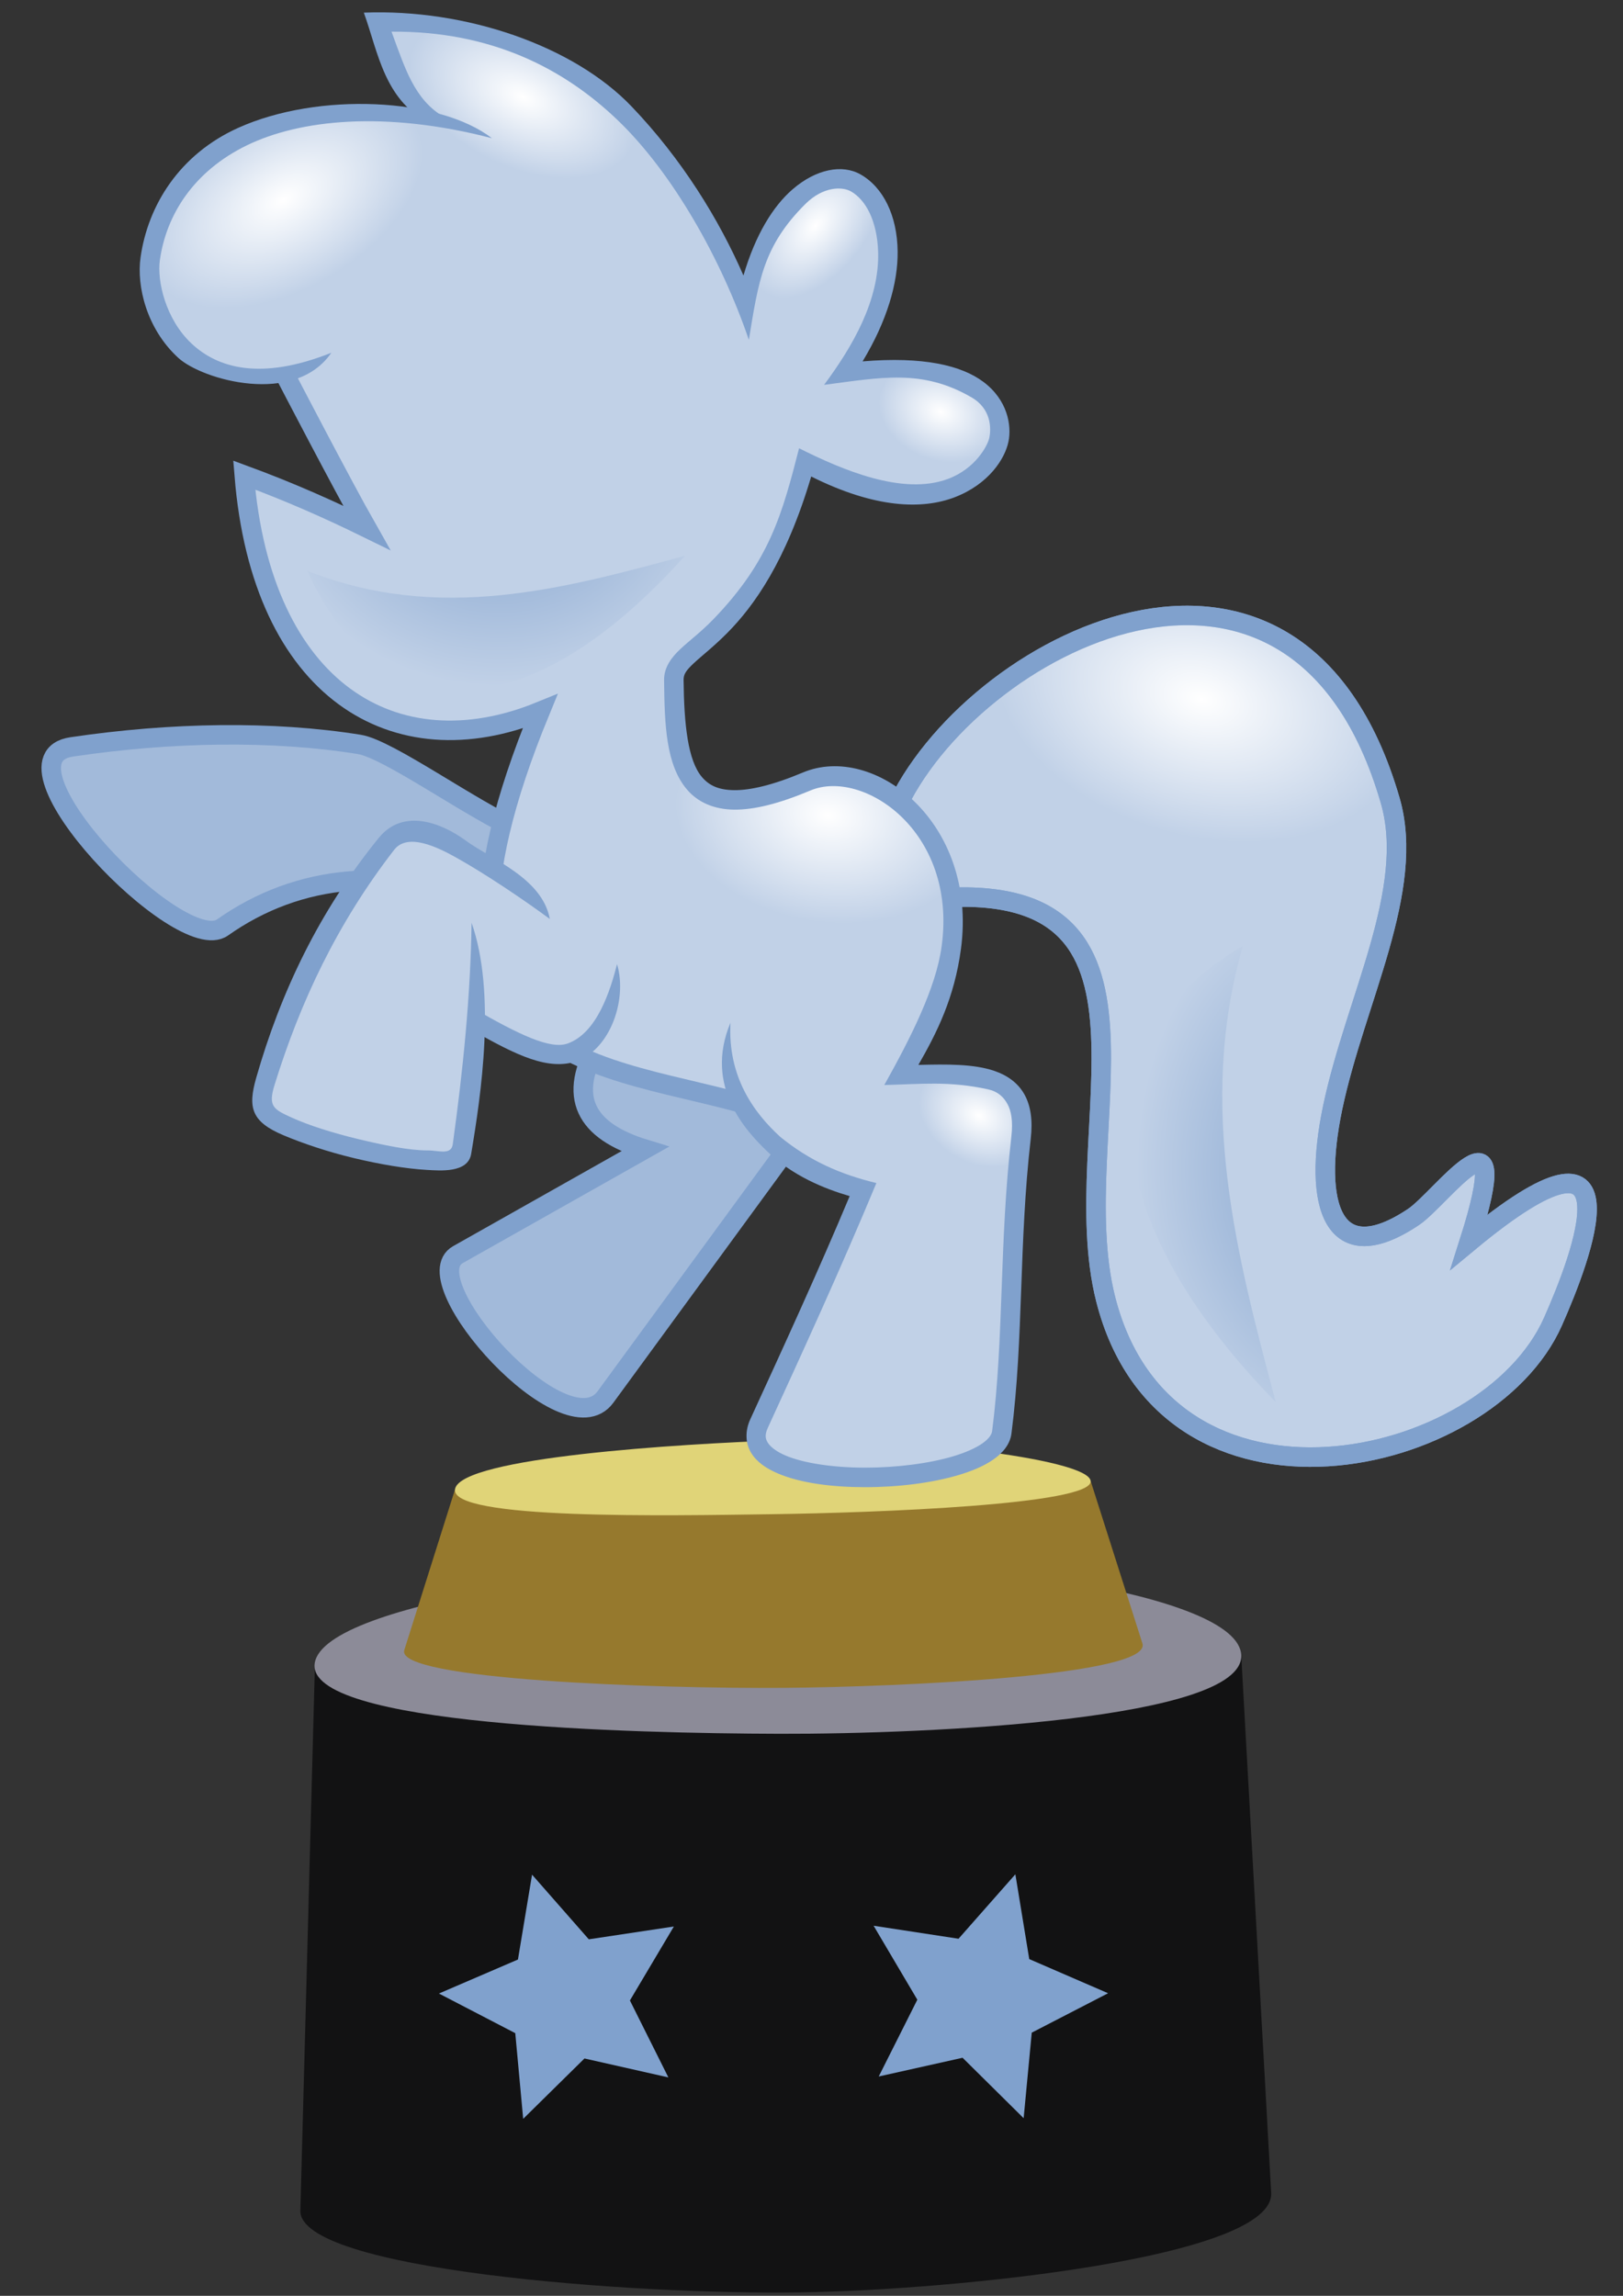 <?xml version="1.0" encoding="UTF-8"?>
<svg width="210mm" height="297mm" version="1.1" viewBox="0 0 210 297" xml:space="preserve" xmlns="http://www.w3.org/2000/svg" xmlns:xlink="http://www.w3.org/1999/xlink"><rect x="0" y="0" width="210" height="297" fill="#333333" stroke="none"/><defs><radialGradient id="k" cx="-774.86" cy="-257.76" r="57.032" gradientTransform="matrix(1 0 0 .653 134.65 -331.82)" gradientUnits="userSpaceOnUse" xlink:href="#a"/><linearGradient id="a"><stop style="stop-color:#fff" offset="0"/><stop style="stop-color:#fff;stop-opacity:0" offset="1"/></linearGradient><clipPath id="m"><path d="m-567.5-449.5c-7.749-48.593-81.788-116.16-129.24-37.164-12.973 21.597-4.681 54.687-6.215 84.458-1.413 27.425-11.555 42.784-28.855 23.075-5.917-6.742-18.388-40.039-16.298 2.7-35.53-49.783-30.499-3.681-27.515 15.068 6.979 43.839 86.184 84.073 118.9 25.252 22.9-41.171 6.806-116.82 73.045-93.176" style="fill:#f6ee6f;paint-order:fill markers stroke;stroke-miterlimit:60;stroke-width:5.292;stroke:#bdb327"/></clipPath><clipPath id="l"><path d="m-564.61-456.59c-59.019 2.604-82.61 50.511-92.928 85.212-8.496-29.58-25.772-35.193-32.583-30.52-9.697 6.654-11.73 27.857 7.422 50.984-39.246-1.597-42.135 15.037-40.169 21.758 1.964 6.711 17.851 24.761 52.917 1.726 17.893 48.197 39.831 45.656 40.593 55.69 1.825 24.028 0.844 41.624-33.548 30.528-17.285-5.577-42.557 15.998-35.225 48.309 3.114 14.62 9.846 23.811 16.438 33.213-19.573 1.207-34.565 1.592-30.864 19.793 5.729 28.171 6.613 54.03 12.077 79.173 3.339 15.364 76.418 11.329 65.418-8.052-10.847-19.111-22.701-39.842-33.548-60.722 13.246-4.424 37.311-18.063 33.045-48.309l75.773-146.39 14.639-41.476c41 12.352 50.592-18.937 47.552-32.15-5.469-23.765-31.366-43.385-79.19-31.444 6.994-5.938 8.312-12.99 12.18-27.321z" style="-inkscape-stroke:none;color:#000000;fill:#f6ee6f;paint-order:fill markers stroke;stroke-miterlimit:60;stroke-width:5.292"/></clipPath><radialGradient id="j" cx="-768.57" cy="-259.57" r="57.032" gradientTransform="matrix(.727 .084 -.058 .506 -6.581 -247.83)" gradientUnits="userSpaceOnUse" xlink:href="#a"/><radialGradient id="i" cx="-776.3" cy="-251.61" r="57.032" gradientTransform="matrix(.716 0 0 .441 -129.13 34.636)" gradientUnits="userSpaceOnUse" xlink:href="#a"/><radialGradient id="h" cx="-776.3" cy="-251.61" r="57.032" gradientTransform="matrix(.569 0 0 .343 -42.841 -566.92)" gradientUnits="userSpaceOnUse" xlink:href="#a"/><radialGradient id="g" cx="-776.3" cy="-251.61" r="57.032" gradientTransform="matrix(.401 0 0 .238 -414.14 302.87)" gradientUnits="userSpaceOnUse" xlink:href="#a"/><radialGradient id="f" cx="-776.3" cy="-251.61" r="57.032" gradientTransform="matrix(.299 0 0 .238 -462.52 -429.15)" gradientUnits="userSpaceOnUse" xlink:href="#a"/><radialGradient id="e" cx="-776.3" cy="-251.61" r="57.032" gradientTransform="matrix(.299 0 0 .23 -407.35 -366.2)" gradientUnits="userSpaceOnUse" xlink:href="#a"/><radialGradient id="d" cx="-584.6" cy="-367.76" r="51.24" gradientTransform="matrix(1.213 -.144 .126 1.061 169.09 -22.632)" gradientUnits="userSpaceOnUse" xlink:href="#b"/><linearGradient id="b"><stop style="stop-color:#80a1cd" offset="0"/><stop style="stop-color:#c1d1e7" offset="1"/></linearGradient><radialGradient id="c" cx="-584.6" cy="-367.76" r="51.24" gradientTransform="matrix(-.108 -1.472 1.064 -.114 -469.38 -1024.8)" gradientUnits="userSpaceOnUse" xlink:href="#b"/></defs><g transform="matrix(-.475 .041 .041 .475 -345.85 248.55)"><path d="m-888.93-220.21c12.636-6.84 33.76-25.209 41.6-27.174 23.124-5.797 50.523-7.71 77.831-6.039 22.576 1.382-24.414 59.426-36.567 52.335-21.709-12.666-47.512-13.251-76.49 1.006" style="fill:#a2bada;paint-order:fill markers stroke;stroke-miterlimit:60;stroke-width:5.292;stroke:#80a1cd"/><path d="m-905.37-161.5c10.407 14.3 5.793 23.94-9.729 30.193l53.006 24.155c13.065 5.954-24.446 55.825-36.567 41.935l-62.064-71.122" style="fill:#a2bada;paint-order:fill markers stroke;stroke-miterlimit:60;stroke-width:5.292;stroke:#80a1cd"/><g transform="translate(-279.12 12.077)"><path d="m-785.42 7.424 4.444 145.94c0.534 17.538 87.058 18.959 129.78 15.933 45.023-3.189 134.95-17.773 133.13-33.77l-16.731-147.76z" style="fill:#121213;paint-order:fill markers stroke"/><path d="m-785.42 7.449c1.085 17.279 85.404 14.034 126.74 10.353 39.658-3.531 128.11-13.294 123.95-29.964-4.165-16.67-90.072-19.378-130.75-16.803-43.07 2.726-121.02 19.135-119.94 36.414z" style="fill:#8c8b98;paint-order:fill markers stroke"/><path d="m-748.78-43.222-10.2 45.072c-2.004 8.857 65.547 6.185 97.96 3.644 34.161-2.679 105.01-11.253 101.78-19.063l-17.554-42.462z" style="fill:#96792d;paint-order:fill markers stroke"/><path d="m-748.77-43.208c0.225 6.347 58.438 3.547 87.02 1.472 27.422-1.991 87.599-5.922 85.006-14.252s-61.352-6.949-89.476-5.497c-29.781 1.537-82.774 11.929-82.549 18.276z" style="fill:#e0d478;paint-order:fill markers stroke"/></g><path transform="matrix(-.34 -.06 -.06 .34 -659.58 1.235)" d="m625.31 460.21-59.888-31.394-58.782 33.419 11.352-66.658-49.948-45.578 66.904-9.803 27.912-61.588 29.997 60.6 67.199 7.514-48.364 47.255z" style="fill:#80a1cd;paint-order:fill markers stroke"/><path transform="matrix(.324 -.118 .118 .324 -1213.6 49.522)" d="m625.31 460.21-59.888-31.394-58.782 33.419 11.352-66.658-49.948-45.578 66.904-9.803 27.912-61.588 29.997 60.6 67.199 7.514-48.364 47.255z" style="fill:#80a1cd;paint-order:fill markers stroke"/><path d="m-990.58-216.85c-23.722-43.111-116.25-81.665-134.19 8.723-4.906 24.712 14.086 53.049 22.708 81.585 7.943 26.288 3.591 44.171-19.353 31.472-7.848-4.344-30.843-31.463-14.426 8.052-50.27-34.838-29.948 6.849-20.8 23.484 21.39 38.898 109.54 49.981 120.44-16.439 7.631-46.489-33.094-112.24 37.238-112.39" style="fill:#c1d1e7;paint-order:fill markers stroke;stroke-miterlimit:60;stroke-width:5.292;stroke:#80a1cd"/><ellipse transform="rotate(-19.762 -111.24 881.26)" cx="-641.65" cy="-496.11" rx="57.032" ry="37.238" clip-path="url(#m)" style="fill:url(#k);paint-order:fill markers stroke"/><path d="m-886.58-416.47 50.331 68.303s-12.689 30.56-18.125 42.406c9.478-5.703 19.721-11.406 31.871-17.109 0.349 58.799-33.97 83.379-74.477 70.786 48.98 94.977-9.322 95.954-49.987 112.39" style="fill:#c1d1e7;paint-order:fill markers stroke;stroke-miterlimit:60;stroke-width:5.292;stroke:#80a1cd"/><path d="m-990.58-216.85c-23.722-43.111-116.25-81.665-134.19 8.723-4.906 24.712 14.086 53.049 22.708 81.585 7.943 26.288 3.591 44.171-19.353 31.472-7.848-4.344-30.843-31.463-14.426 8.052-50.27-34.838-29.948 6.849-20.8 23.484 21.39 38.898 109.54 49.981 120.44-16.439 7.631-46.489-33.094-112.24 37.238-112.39" style="fill:none;paint-order:fill markers stroke;stroke-miterlimit:60;stroke-width:5.292;stroke:#80a1cd"/><g transform="translate(-304.52 14.291)"><path d="m-578.58-427.85c8.6-6.264 9.789-13.254 13.968-28.736-59.019 2.604-82.609 50.511-92.928 85.212-8.496-29.58-25.773-35.193-32.583-30.52-9.697 6.654-11.73 27.857 7.422 50.984-39.246-1.597-42.135 15.037-40.169 21.758 1.964 6.711 17.851 24.76 52.917 1.726 17.893 48.197 39.831 45.656 40.593 55.69 1.825 24.028 0.844 41.625-33.548 30.529-17.285-5.577-42.557 15.998-35.225 48.309 3.114 14.62 9.847 23.81 16.439 33.213-19.573 1.207-34.565 1.592-30.864 19.793 5.729 28.171 6.613 54.03 12.077 79.173 3.339 15.364 76.419 11.329 65.419-8.052-10.847-19.111-22.701-39.842-33.548-60.722 13.246-4.424 37.311-18.062 33.045-48.309" style="-inkscape-stroke:none;color:#000000;fill:#c1d1e7;paint-order:fill markers stroke;stroke-miterlimit:60;stroke-width:5.292"/><path d="m-545.16-365.67c41 12.352 50.592-18.938 47.552-32.15-6.015-26.14-36.743-47.27-94.184-26.894" style="-inkscape-stroke:none;color:#000000;fill:#c1d1e7;paint-order:fill markers stroke;stroke-linejoin:round;stroke-miterlimit:20;stroke-width:5.292"/><g transform="translate(-1.2471e-5)" clip-path="url(#l)"><ellipse transform="rotate(-19.762)" cx="-556.71" cy="-438.85" rx="57.032" ry="28.527" clip-path="none" style="fill:url(#j);paint-order:fill markers stroke"/><ellipse transform="matrix(.856 .517 -.672 .741 0 0)" cx="-684.96" cy="-76.314" rx="40.834" ry="25.149" style="fill:url(#i);paint-order:fill markers stroke"/><ellipse transform="matrix(.911 -.413 .246 .969 0 0)" cx="-484.24" cy="-653.34" rx="32.428" ry="19.587" style="fill:url(#h);paint-order:fill markers stroke"/><ellipse transform="matrix(.669 .743 -.794 .608 0 0)" cx="-725.62" cy="242.98" rx="22.883" ry="13.574" style="fill:url(#g);paint-order:fill markers stroke"/><ellipse transform="matrix(.976 -.216 .061 .998 0 0)" cx="-694.79" cy="-488.95" rx="17.064" ry="13.554" style="fill:url(#f);paint-order:fill markers stroke"/><ellipse transform="matrix(.913 -.407 .278 .96 0 0)" cx="-639.29" cy="-424.07" rx="17.04" ry="13.117" style="fill:url(#e);paint-order:fill markers stroke"/></g><path d="m-592.8-422.46c28.308-10.042 51.586-9.493 66.439-3.782s23.358 16.751 26.18 29.014c1.282 5.569-0.194 16.132-6.648 23.297s-17.708 11.708-37.562 5.727c11.2 13.617 35.531 4.302 41.494-2.184 7.92-8.614 9.632-20.384 7.873-28.027-3.193-13.878-12.882-26.956-29.436-32.766-22.51-7.9-55.114-3.468-68.339 8.722z" style="-inkscape-stroke:none;color:#000000;fill:#80a1cd;paint-order:fill markers stroke;stroke-linejoin:round;stroke-miterlimit:20"/><path d="m-561.12-459.39c-27.504 1.27-55.881 13.778-70.215 31.629-12.305 15.323-20.939 32.403-26.287 48.295-4.214-10.819-9.661-18.077-15.293-22.158-6.853-4.966-14.036-5.66-18.709-2.453-5.859 4.02-8.974 12.001-8.25 21.693 0.637 8.527 4.473 18.527 12.041 28.908-16.54 0.046-26.622 3.401-32.172 8.35-6.15 5.483-6.655 12.455-5.408 16.715 1.342 4.588 6.359 11.09 15.854 13.818 8.995 2.585 21.733 1.208 38.309-8.961 8.78 22.376 18.538 33.699 26.301 40.297 4.056 3.447 7.542 5.659 9.801 7.439 2.258 1.78 3.029 2.735 3.147 4.279 0.906 11.93 0.747 21.885-2.703 26.693-1.725 2.404-4.117 3.88-8.449 4.291-4.332 0.411-10.545-0.464-18.945-3.174-19.897-6.419-46.165 17.539-38.619 51.396 2.92 13.103 8.476 22.082 14.215 30.346-7.804 0.476-14.989 1.01-20.42 3.4-3.268 1.438-6.04 3.705-7.537 6.992-1.497 3.287-1.689 7.333-0.693 12.227 5.676 27.913 6.552 53.753 12.084 79.207 0.633 2.911 2.815 5.054 5.486 6.592 2.671 1.538 5.986 2.61 9.74 3.387 7.509 1.554 16.793 1.875 25.676 1.1 8.883-0.775 17.307-2.593 23.238-5.764 2.966-1.585 5.403-3.536 6.723-6.219s1.137-6.029-0.559-9.016c-10.395-18.315-21.658-38.107-32.098-58.039 6.592-2.563 14.891-6.723 21.283-14.055 4.919-5.642 15.707-18.876 6.9-35.597 2.029 14.388-4.083 24.735-10.791 32.011-7.444 7.24-15.571 11.61-24.92 14.736 11.495 22.091 24.215 44.517 35.023 63.557 1.055 1.859 0.994 2.879 0.41 4.066s-2.078 2.611-4.469 3.889c-4.781 2.556-12.774 4.421-21.203 5.156s-17.354 0.397-24.143-1.008c-3.394-0.702-6.25-1.685-8.172-2.791-1.922-1.106-2.755-2.199-2.957-3.129-5.397-24.834-6.287-50.71-12.068-79.139-0.855-4.207-0.562-7.036 0.322-8.979s2.282-3.545 4.854-4.344c10.443-3.245 18.049-2.981 27.975-3.594-8.215-12.121-16.233-25.018-18.73-36.115-2.978-13.23-3e-3 -0.01-4e-3 -0.016-1e-3 -6e-3 -3e-3 -0.012-4e-3 -0.018-6.985-30.784 17.164-49.938 31.834-45.205 8.796 2.838 15.601 3.923 21.068 3.404 5.467-0.519 9.657-2.863 12.248-6.475 5.182-7.223 4.6-18.08 3.682-30.178-0.264-3.473-2.52-5.963-5.148-8.035-2.628-2.072-5.927-4.072-9.648-7.314-16.592-14.459-21.086-26.992-27.111-44.176-11.323 6.949-26.92 15.217-39.465 11.785-7.735-2.116-11.615-8.095-12.236-10.219-0.72-2.461-1.205-7.722 3.852-11.279 12.728-8.954 24.103-7.482 39.602-6.85-8.504-9.597-17.007-21.58-17.715-34.752-0.449-8.365 2.128-14.301 5.967-16.936 2.137-1.467 7.295-2.074 12.609 2.375 12.398 10.377 14.473 19.785 18.432 35.395 5.546-22.411 16.694-46.85 30.236-62.332 13.555-15.496 32.395-27.201 59.188-29.324-1.525 5.723-2.775 10.414-4.213 13.805-1.758 4.145-3.963 7.585-7.931 10.476l3.031 1.929c12.699-7.193 13.141-20.766 16.158-31.998z" style="-inkscape-stroke:none;color:#000000;fill:#80a1cd;paint-order:fill markers stroke;stroke-miterlimit:60"/><path d="m-635.28-305.07c46.171 43.32 86.238 41.491 102.48-4.744-34.535 17.246-69.169 10.762-102.48 4.744z" style="fill:url(#d);paint-order:fill markers stroke"/><path d="m-775.25-62.504c44.653-54.277 43.998-102.78-1.742-124.04 16.227 42.356 8.732 83.993 1.742 124.04z" style="fill:url(#c);paint-order:fill markers stroke"/><path d="m-565.96-185.52c-23.755 16.615-32.734 18.955-42.271-9.058l44.734-23.388z" style="-inkscape-stroke:none;color:#000000;fill:#c1d1e7;paint-order:fill markers stroke;stroke-miterlimit:60;stroke-width:5.292"/><path d="m-607.38-196.26c-2.121 10.345 4.47 24.136 14.616 25.57 7.955 1.125 16.368-4.296 28.326-12.66l-3.033-4.338c-11.797 8.251-19.867 12.953-24.605 11.752-8.316-2.107-12.898-13.474-15.303-20.324z" style="-inkscape-stroke:none;color:#000000;fill:#80a1cd;paint-order:fill markers stroke;stroke-miterlimit:60"/><path d="m-590.11-212.02c12.452-10.969 32.889-32.364 42.271-22.142 18.551 20.213 31.708 42.363 40.258 66.761 2.849 8.13-51.702 25.543-53.341 18.451-4.729-20.456-7.011-40.929-9.058-61.393" style="-inkscape-stroke:none;color:#000000;fill:#c1d1e7;paint-order:fill markers stroke;stroke-miterlimit:60;stroke-width:5.292"/><path d="m-569.33-233.21c-6.691 5.833-19.804 11.91-20.927 23.176 6.327-5.574 16.336-13.691 23.945-18.828 4.521-3.053 12.428-7.948 16.525-3.51 17.087 18.505 28.941 38.902 37.85 60.8 2.291 5.63 0.817 6.546-3.842 9.177-4.489 2.535-10.997 5.215-17.623 7.418-6.627 2.203-13.384 4.243-18.469 4.662-2.939 0.242-6.198 1.923-6.888-1.113-4.463-19.648-8.266-39.603-10.248-59.414-5.038 19.634 1.447 46.739 5.506 62.489 1.323 5.134 8.804 3.787 12.383 3.275 5.551-0.793 12.525-2.599 19.385-4.879 6.86-2.28 13.489-5.16 18.547-7.828 8.37-4.415 9.021-8.309 6.038-16.141-8.601-22.578-20.921-43.58-38.741-62.025-7.232-7.485-17.145-2.749-23.441 2.74z" style="-inkscape-stroke:none;color:#000000;fill:#80a1cd;paint-order:fill markers stroke;stroke-miterlimit:60"/></g></g></svg>
